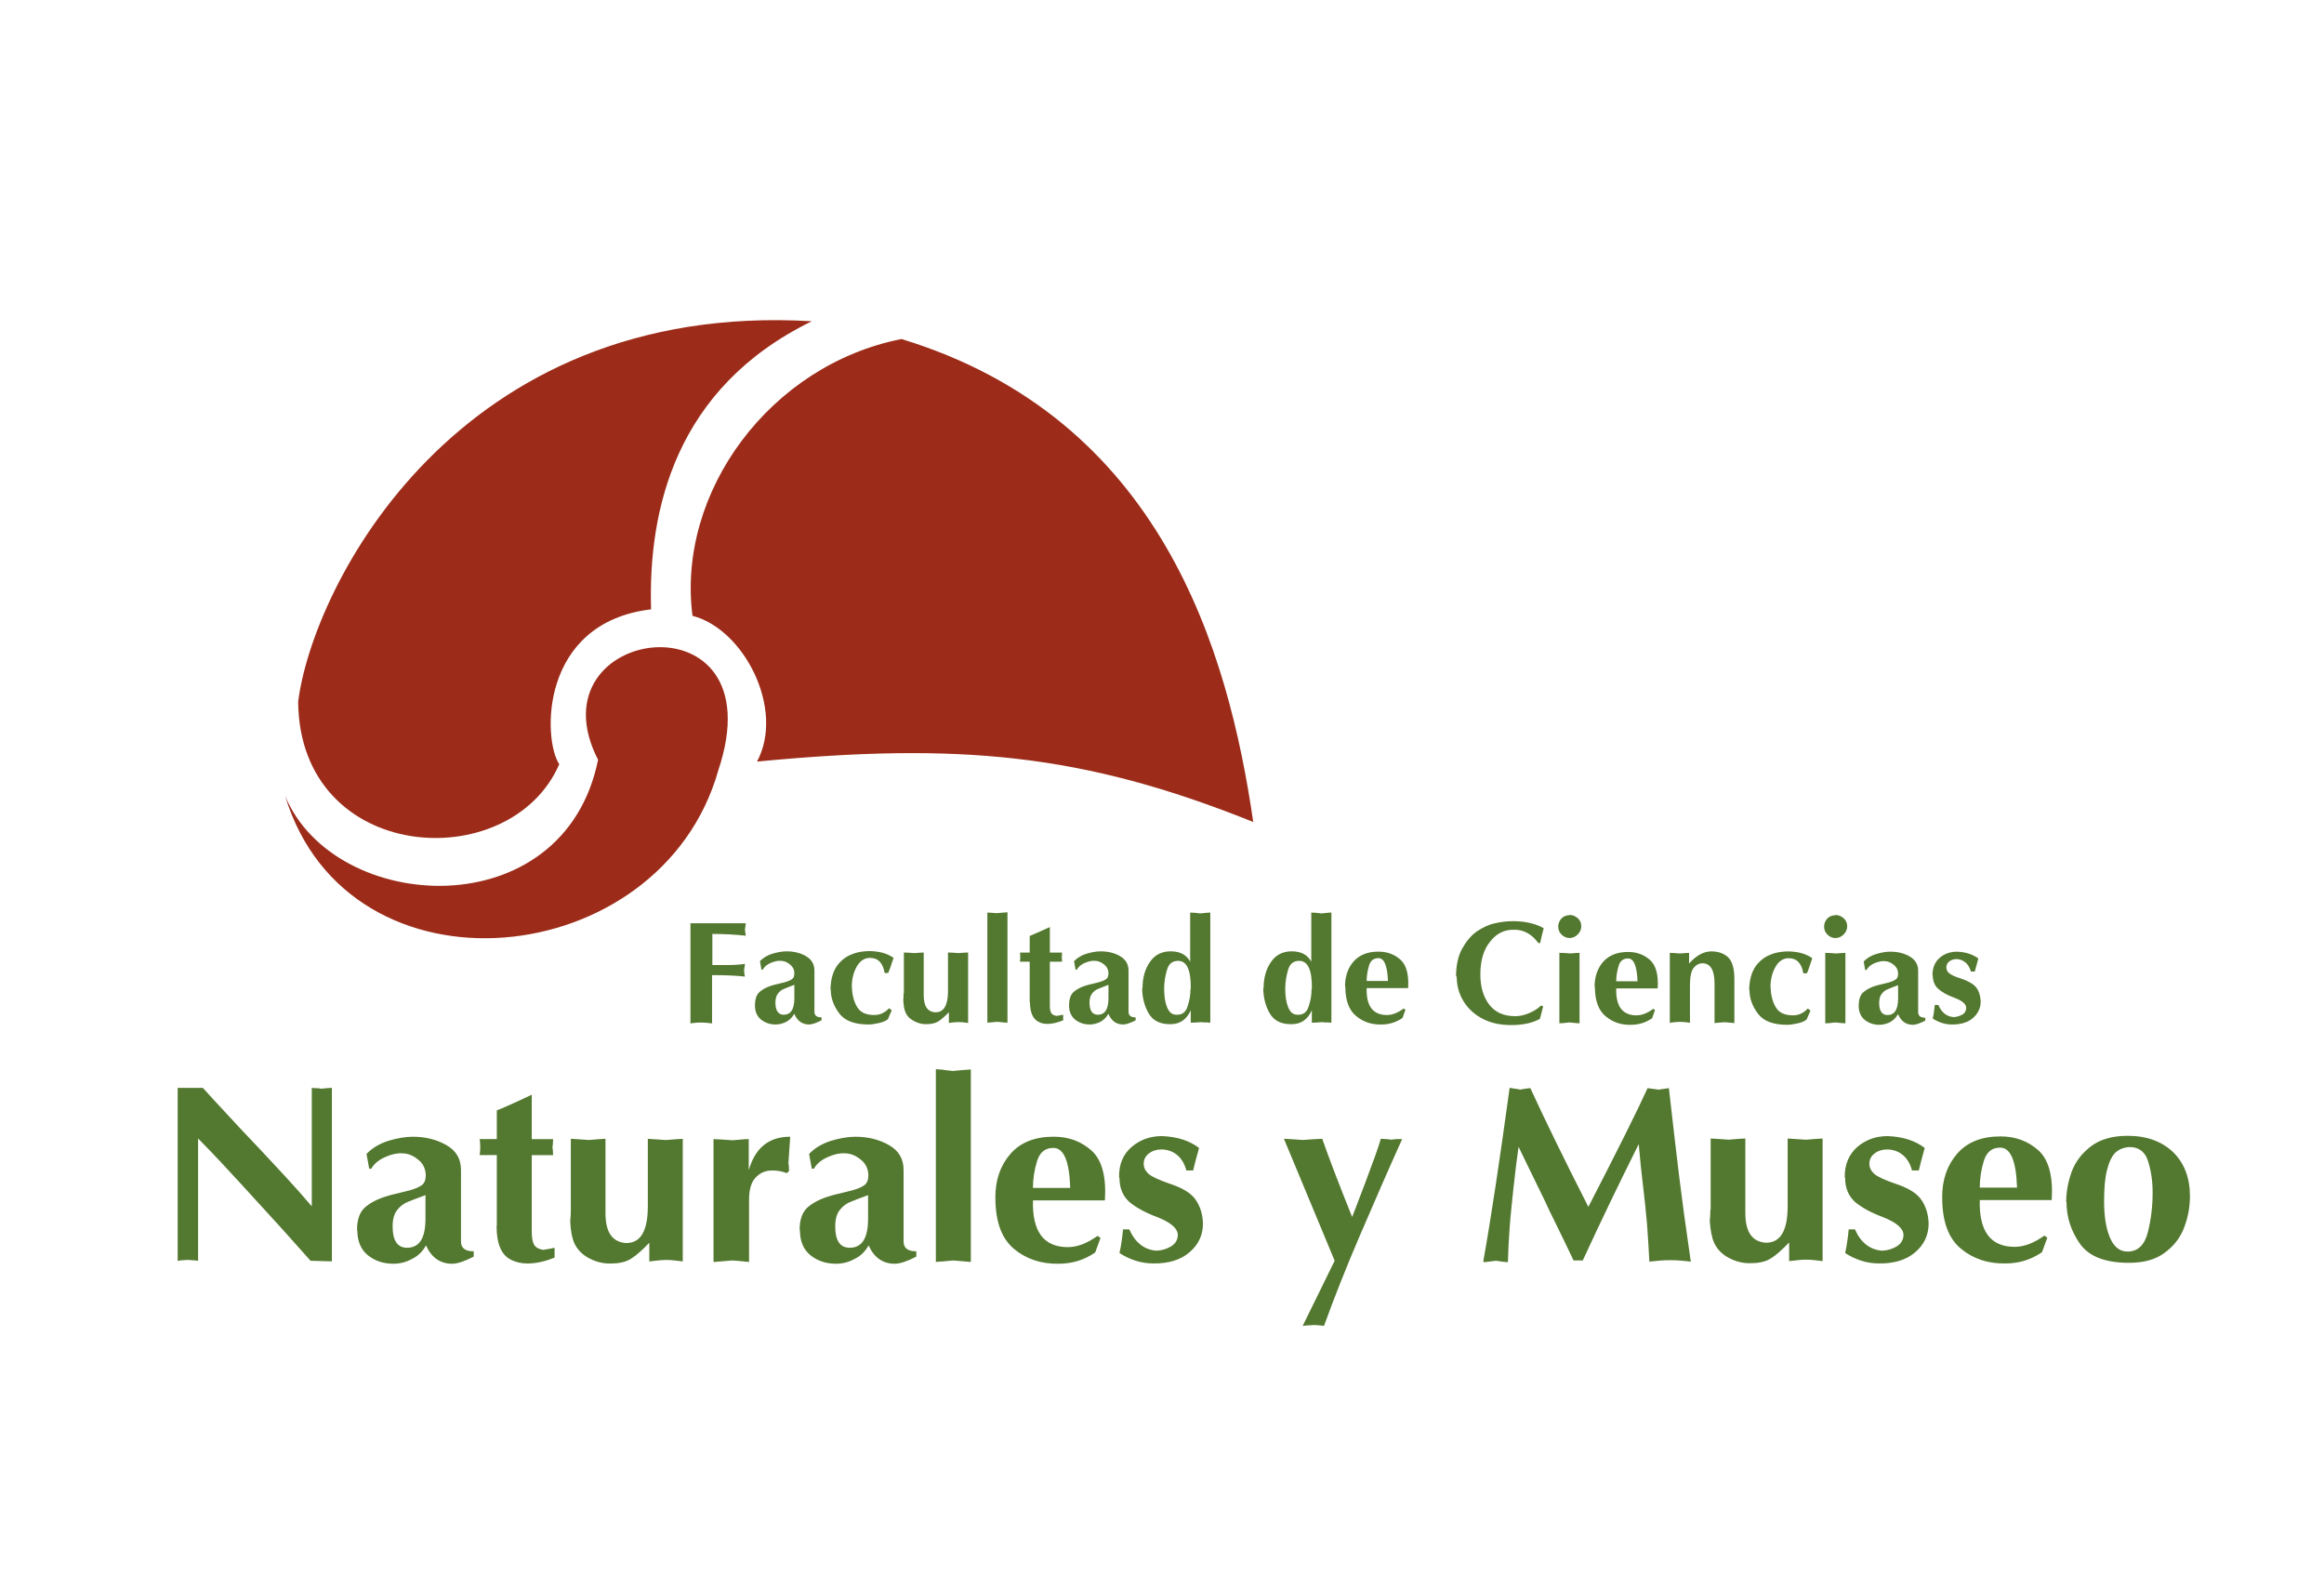 <?xml version="1.0" encoding="UTF-8" standalone="no"?>
<!-- Created with Inkscape (http://www.inkscape.org/) -->

<svg
   width="110mm"
   height="74.509mm"
   viewBox="0 0 110 74.509"
   version="1.1"
   id="svg2844"
   inkscape:version="1.1.2 (0a00cf5339, 2022-02-04)"
   sodipodi:docname="identidad-fcnym-unlp-2-color-izquierda.svg"
   xmlns:inkscape="http://www.inkscape.org/namespaces/inkscape"
   xmlns:sodipodi="http://sodipodi.sourceforge.net/DTD/sodipodi-0.dtd"
   xmlns="http://www.w3.org/2000/svg"
   xmlns:svg="http://www.w3.org/2000/svg">
  <sodipodi:namedview
     id="namedview2846"
     pagecolor="#ffffff"
     bordercolor="#666666"
     borderopacity="1.0"
     inkscape:pageshadow="2"
     inkscape:pageopacity="0.0"
     inkscape:pagecheckerboard="0"
     inkscape:document-units="mm"
     showgrid="false"
     inkscape:zoom="0.64"
     inkscape:cx="510.15625"
     inkscape:cy="330.46875"
     inkscape:window-width="1920"
     inkscape:window-height="1008"
     inkscape:window-x="0"
     inkscape:window-y="0"
     inkscape:window-maximized="1"
     inkscape:current-layer="Capa_x0020_1" />
  <defs
     id="defs2841">
    <style
       type="text/css"
       id="style2"><![CDATA[
    .fil1 {fill:none}
    .fil0 {fill:black}
   ]]></style>
    <style
       type="text/css"
       id="style3447"><![CDATA[
    .fil0 {fill:#FEFEFE;fill-rule:nonzero}
    .fil1 {fill:#373435;fill-rule:nonzero}
    .fil2 {fill:#373435;fill-rule:nonzero}
   ]]></style>
  </defs>
  <g
     inkscape:label="Capa 1"
     inkscape:groupmode="layer"
     id="layer1"
     transform="translate(-5.564,-62.769)">
    <g
       style="clip-rule:evenodd;fill-rule:evenodd;image-rendering:optimizeQuality;shape-rendering:geometricPrecision;text-rendering:geometricPrecision"
       id="g3228"
       transform="matrix(0.686,0,0,0.686,4.156,74.795)">
      <g
         id="Capa_x0020_1"
         transform="matrix(2.172,0,0,2.172,-8.112,-44.755)"
         inkscape:label="Capa 1"
         inkscape:groupmode="layer">
        <path
           class="fil0"
           d="m 27.497,37.006 c -1.825,6.442 -11.747,7.439 -13.76,0.809 1.571,3.781 8.86,4.204 9.941,-1.147 -2.191,-4.279 5.737,-5.361 3.818,0.339 z m -13.346,-2.182 c 0.047,5.145 6.734,5.568 8.295,1.984 -0.527,-0.781 -0.63,-4.496 2.916,-4.919 -0.094,-3.132 0.752,-7.026 5.107,-9.151 -11.295,-0.668 -15.857,8.427 -16.318,12.085 z m 12.527,-2.727 c -0.508,-3.941 2.474,-7.975 6.64,-8.794 8.267,2.521 10.383,9.913 11.173,15.34 -5.427,-2.182 -9.349,-2.53 -15.763,-1.919 0.893,-1.665 -0.414,-4.204 -2.041,-4.627 z"
           id="path7"
           inkscape:connector-curvature="0"
           style="fill:#9c2c19;fill-opacity:1;stroke-width:0.941" />
        <path
           class="fil0"
           d="m 10.324,52.59 v -5.502 h 0.799 c 0.15,0.169 0.395,0.433 0.752,0.818 0.348,0.376 0.687,0.743 1.016,1.082 0.329,0.348 0.621,0.668 0.884,0.95 0.263,0.282 0.536,0.593 0.809,0.912 v -3.762 c 0.056,0.009 0.103,0.009 0.15,0.009 0.047,0 0.103,0.009 0.16,0.019 0.075,-0.009 0.132,-0.019 0.179,-0.019 0.047,0 0.094,-0.009 0.15,-0.009 v 5.511 l -0.677,-0.019 c -0.301,-0.339 -0.621,-0.696 -0.959,-1.072 -0.339,-0.376 -0.677,-0.734 -0.997,-1.091 -0.32,-0.357 -0.621,-0.668 -0.875,-0.95 -0.263,-0.282 -0.508,-0.536 -0.743,-0.771 v 3.884 c -0.094,-0.009 -0.169,-0.019 -0.207,-0.019 -0.047,0 -0.094,-0.009 -0.15,-0.009 -0.047,0.009 -0.085,0.009 -0.113,0.009 -0.038,0 -0.094,0.009 -0.16,0.019 z m 5.699,-0.969 c -0.009,-0.357 0.094,-0.621 0.292,-0.771 0.198,-0.16 0.461,-0.273 0.771,-0.357 l 0.611,-0.15 c 0.16,-0.047 0.282,-0.094 0.376,-0.16 0.094,-0.066 0.132,-0.179 0.132,-0.329 -0.009,-0.198 -0.085,-0.367 -0.245,-0.489 -0.16,-0.132 -0.329,-0.198 -0.508,-0.198 -0.16,-0.009 -0.339,0.028 -0.545,0.122 -0.207,0.094 -0.348,0.216 -0.433,0.367 h -0.066 l -0.085,-0.47 c 0.179,-0.188 0.404,-0.32 0.687,-0.414 0.282,-0.085 0.545,-0.132 0.781,-0.132 0.395,0 0.752,0.085 1.063,0.263 0.32,0.179 0.47,0.442 0.47,0.799 v 2.267 c 0,0.207 0.132,0.31 0.404,0.31 v 0.169 c -0.292,0.15 -0.517,0.226 -0.687,0.226 -0.376,0 -0.658,-0.198 -0.828,-0.583 -0.103,0.188 -0.254,0.339 -0.451,0.433 -0.188,0.103 -0.386,0.15 -0.583,0.15 -0.329,0 -0.593,-0.094 -0.818,-0.273 -0.216,-0.179 -0.329,-0.442 -0.329,-0.781 z m 2.182,-1.129 c -0.216,0.075 -0.395,0.15 -0.545,0.207 -0.15,0.056 -0.273,0.15 -0.367,0.273 -0.094,0.122 -0.141,0.292 -0.141,0.517 0,0.433 0.141,0.658 0.423,0.677 0.414,0.019 0.621,-0.282 0.621,-0.922 v -0.734 z m 2.257,0.988 v -2.257 h -0.545 c 0.009,-0.066 0.019,-0.15 0.019,-0.245 0,-0.122 -0.009,-0.207 -0.019,-0.263 h 0.545 v -0.912 c 0.169,-0.066 0.545,-0.226 1.11,-0.498 v 1.411 h 0.677 c 0,0.113 -0.009,0.198 -0.019,0.263 0.009,0.047 0.019,0.122 0.019,0.245 h -0.677 v 2.417 c 0,0.179 0.019,0.32 0.066,0.414 0.047,0.094 0.141,0.15 0.292,0.179 0.15,-0.019 0.273,-0.047 0.367,-0.066 v 0.31 c -0.32,0.132 -0.611,0.188 -0.856,0.188 -0.198,0 -0.367,-0.038 -0.517,-0.113 -0.32,-0.15 -0.47,-0.517 -0.47,-1.082 z m 2.351,-0.517 v -2.257 c 0.141,0.009 0.339,0.019 0.574,0.038 0.245,-0.019 0.423,-0.038 0.527,-0.038 v 2.361 c 0,0.611 0.216,0.922 0.658,0.95 0.461,0 0.687,-0.386 0.687,-1.166 v -2.144 c 0.132,0.009 0.32,0.019 0.583,0.038 0.254,-0.019 0.423,-0.038 0.527,-0.038 v 3.894 c -0.198,-0.028 -0.376,-0.047 -0.527,-0.047 -0.132,0 -0.31,0.019 -0.536,0.047 v -0.593 c -0.226,0.235 -0.414,0.404 -0.583,0.508 -0.16,0.103 -0.376,0.15 -0.64,0.15 -0.226,0.009 -0.461,-0.047 -0.677,-0.16 -0.226,-0.113 -0.386,-0.282 -0.48,-0.48 -0.075,-0.169 -0.122,-0.404 -0.132,-0.705 0.009,-0.085 0.019,-0.207 0.019,-0.357 z m 4.533,1.646 v -3.894 c 0.169,0.009 0.376,0.019 0.602,0.038 0.226,-0.019 0.404,-0.038 0.517,-0.038 v 0.988 c 0.207,-0.715 0.64,-1.063 1.317,-1.063 -0.009,0.169 -0.019,0.31 -0.028,0.414 -0.009,0.103 -0.019,0.245 -0.028,0.414 0.009,0.066 0.019,0.15 0.019,0.263 l -0.075,0.066 c -0.132,-0.056 -0.282,-0.085 -0.461,-0.085 -0.216,0 -0.386,0.075 -0.527,0.226 -0.141,0.15 -0.207,0.386 -0.207,0.696 v 1.984 c -0.085,-0.009 -0.179,-0.019 -0.282,-0.028 -0.103,-0.009 -0.188,-0.019 -0.263,-0.019 -0.254,0.019 -0.442,0.038 -0.574,0.047 z m 2.737,-0.988 c -0.009,-0.357 0.094,-0.621 0.292,-0.771 0.198,-0.16 0.461,-0.273 0.771,-0.357 l 0.611,-0.15 c 0.16,-0.047 0.282,-0.094 0.376,-0.16 0.094,-0.066 0.132,-0.179 0.132,-0.329 -0.009,-0.198 -0.085,-0.367 -0.245,-0.489 -0.16,-0.132 -0.329,-0.198 -0.508,-0.198 -0.16,-0.009 -0.339,0.028 -0.545,0.122 -0.207,0.094 -0.348,0.216 -0.433,0.367 h -0.066 l -0.085,-0.47 c 0.179,-0.188 0.404,-0.32 0.687,-0.414 0.282,-0.085 0.545,-0.132 0.781,-0.132 0.395,0 0.752,0.085 1.063,0.263 0.32,0.179 0.47,0.442 0.47,0.799 v 2.267 c 0,0.207 0.132,0.31 0.404,0.31 v 0.169 c -0.292,0.15 -0.517,0.226 -0.687,0.226 -0.376,0 -0.658,-0.198 -0.828,-0.583 -0.103,0.188 -0.254,0.339 -0.451,0.433 -0.188,0.103 -0.386,0.15 -0.583,0.15 -0.329,0 -0.593,-0.094 -0.818,-0.273 -0.216,-0.179 -0.329,-0.442 -0.329,-0.781 z m 2.182,-1.129 c -0.216,0.075 -0.395,0.15 -0.545,0.207 -0.15,0.056 -0.273,0.15 -0.367,0.273 -0.094,0.122 -0.141,0.292 -0.141,0.517 0,0.433 0.141,0.658 0.423,0.677 0.414,0.019 0.621,-0.282 0.621,-0.922 v -0.734 z m 2.144,2.116 v -6.113 c 0.094,0.009 0.198,0.009 0.292,0.028 0.103,0.009 0.179,0.019 0.245,0.028 0.207,-0.019 0.404,-0.038 0.574,-0.047 v 6.113 c -0.066,-0.009 -0.254,-0.019 -0.564,-0.047 -0.198,0.019 -0.386,0.038 -0.555,0.047 z m 1.89,-2.041 c 0,-0.555 0.16,-1.016 0.48,-1.383 0.32,-0.367 0.781,-0.545 1.373,-0.545 0.48,0 0.875,0.15 1.204,0.442 0.329,0.301 0.47,0.818 0.423,1.58 h -2.285 c -0.028,0.988 0.339,1.486 1.11,1.486 0.301,0 0.611,-0.122 0.941,-0.357 l 0.094,0.066 -0.169,0.461 c -0.357,0.245 -0.743,0.357 -1.166,0.357 -0.555,0.009 -1.025,-0.15 -1.411,-0.47 -0.395,-0.329 -0.593,-0.865 -0.593,-1.627 z m 2.379,-0.301 c -0.028,-0.856 -0.207,-1.279 -0.545,-1.27 -0.254,0 -0.423,0.141 -0.508,0.414 -0.085,0.273 -0.132,0.564 -0.132,0.856 z m 1.552,-0.329 c -0.009,-0.414 0.122,-0.734 0.395,-0.969 0.273,-0.235 0.593,-0.348 0.969,-0.348 0.48,0.019 0.865,0.141 1.176,0.376 -0.085,0.31 -0.15,0.545 -0.188,0.715 h -0.216 c -0.056,-0.216 -0.16,-0.386 -0.301,-0.498 -0.141,-0.113 -0.31,-0.169 -0.498,-0.169 -0.15,0 -0.292,0.047 -0.395,0.132 -0.113,0.085 -0.16,0.198 -0.16,0.32 0,0.132 0.056,0.235 0.16,0.329 0.113,0.094 0.329,0.188 0.649,0.301 0.404,0.132 0.677,0.292 0.828,0.498 0.15,0.207 0.235,0.461 0.245,0.771 0,0.367 -0.141,0.668 -0.423,0.912 -0.282,0.245 -0.677,0.367 -1.166,0.357 -0.367,0 -0.724,-0.113 -1.063,-0.329 0.047,-0.207 0.085,-0.451 0.113,-0.752 h 0.198 c 0.188,0.423 0.48,0.649 0.865,0.677 0.179,-0.009 0.329,-0.056 0.47,-0.141 0.132,-0.085 0.207,-0.207 0.207,-0.357 0,-0.207 -0.216,-0.395 -0.64,-0.564 -0.404,-0.15 -0.705,-0.32 -0.912,-0.498 -0.198,-0.188 -0.301,-0.433 -0.301,-0.752 z m 5.239,-1.232 c 0.169,0.009 0.367,0.019 0.593,0.038 0.301,-0.019 0.517,-0.038 0.621,-0.038 0.226,0.649 0.545,1.477 0.95,2.483 0.009,-0.009 0.141,-0.367 0.404,-1.053 0.263,-0.696 0.433,-1.166 0.508,-1.43 0.188,0.009 0.301,0.019 0.329,0.028 0.085,-0.009 0.15,-0.019 0.198,-0.019 0.047,0 0.094,0 0.15,0 -0.433,0.959 -0.875,1.975 -1.336,3.047 -0.461,1.072 -0.837,2.031 -1.147,2.887 -0.075,-0.009 -0.132,-0.019 -0.179,-0.019 -0.047,0 -0.094,-0.009 -0.15,-0.009 -0.056,0.009 -0.103,0.009 -0.141,0.009 -0.038,0 -0.113,0.009 -0.207,0.019 l 1.016,-2.069 -1.608,-3.865 z m 6.33,3.894 c 0.254,-1.42 0.527,-3.254 0.837,-5.511 0.075,0.009 0.132,0.019 0.179,0.028 0.047,0.009 0.094,0.009 0.15,0.028 0.16,-0.028 0.273,-0.047 0.329,-0.047 0.423,0.922 1.035,2.182 1.843,3.771 0.922,-1.787 1.552,-3.047 1.881,-3.771 0.075,0.009 0.198,0.028 0.348,0.047 0.066,-0.009 0.179,-0.028 0.329,-0.047 0.132,1.185 0.245,2.126 0.329,2.821 0.085,0.696 0.207,1.599 0.367,2.69 -0.216,-0.028 -0.433,-0.047 -0.658,-0.047 -0.216,0 -0.433,0.019 -0.658,0.047 -0.019,-0.404 -0.047,-0.799 -0.075,-1.204 -0.038,-0.404 -0.075,-0.79 -0.122,-1.166 -0.047,-0.376 -0.094,-0.828 -0.141,-1.364 -0.64,1.279 -1.232,2.511 -1.778,3.696 h -0.16 -0.132 c -0.216,-0.451 -0.395,-0.828 -0.545,-1.129 -0.15,-0.301 -0.273,-0.555 -0.357,-0.743 -0.094,-0.188 -0.207,-0.433 -0.348,-0.715 -0.141,-0.292 -0.31,-0.63 -0.498,-1.025 -0.056,0.414 -0.113,0.846 -0.16,1.298 -0.047,0.451 -0.094,0.875 -0.122,1.26 -0.028,0.386 -0.047,0.752 -0.056,1.11 -0.066,-0.009 -0.132,-0.009 -0.188,-0.019 -0.056,-0.009 -0.122,-0.019 -0.188,-0.028 -0.16,0.019 -0.282,0.038 -0.376,0.047 z m 7.223,-1.646 v -2.257 c 0.141,0.009 0.339,0.019 0.574,0.038 0.245,-0.019 0.423,-0.038 0.527,-0.038 v 2.361 c 0,0.611 0.216,0.922 0.658,0.95 0.461,0 0.687,-0.386 0.687,-1.166 v -2.144 c 0.132,0.009 0.32,0.019 0.583,0.038 0.254,-0.019 0.423,-0.038 0.527,-0.038 v 3.894 c -0.198,-0.028 -0.376,-0.047 -0.527,-0.047 -0.132,0 -0.31,0.019 -0.536,0.047 v -0.593 c -0.226,0.235 -0.414,0.404 -0.583,0.508 -0.16,0.103 -0.376,0.15 -0.64,0.15 -0.226,0.009 -0.461,-0.047 -0.677,-0.16 -0.226,-0.113 -0.386,-0.282 -0.48,-0.48 -0.075,-0.169 -0.122,-0.404 -0.141,-0.705 0.009,-0.085 0.019,-0.207 0.019,-0.357 z m 4.26,-1.016 c -0.009,-0.414 0.132,-0.734 0.395,-0.969 0.273,-0.235 0.593,-0.348 0.969,-0.348 0.48,0.019 0.865,0.141 1.176,0.376 -0.085,0.31 -0.15,0.545 -0.188,0.715 h -0.216 c -0.056,-0.216 -0.16,-0.386 -0.301,-0.498 -0.141,-0.113 -0.31,-0.169 -0.498,-0.169 -0.15,0 -0.292,0.047 -0.395,0.132 -0.113,0.085 -0.16,0.198 -0.16,0.32 0,0.132 0.056,0.235 0.16,0.329 0.113,0.094 0.329,0.188 0.649,0.301 0.404,0.132 0.677,0.292 0.828,0.498 0.15,0.207 0.235,0.461 0.245,0.771 0,0.367 -0.141,0.668 -0.423,0.912 -0.282,0.245 -0.677,0.367 -1.166,0.357 -0.367,0 -0.724,-0.113 -1.063,-0.329 0.047,-0.207 0.085,-0.451 0.113,-0.752 h 0.198 c 0.188,0.423 0.48,0.649 0.865,0.677 0.179,-0.009 0.329,-0.056 0.47,-0.141 0.132,-0.085 0.207,-0.207 0.207,-0.357 0,-0.207 -0.216,-0.395 -0.64,-0.564 -0.404,-0.15 -0.705,-0.32 -0.912,-0.498 -0.198,-0.188 -0.301,-0.433 -0.301,-0.752 z m 3.094,0.621 c 0,-0.555 0.16,-1.016 0.48,-1.383 0.32,-0.367 0.781,-0.545 1.373,-0.545 0.48,0 0.875,0.15 1.204,0.442 0.329,0.301 0.47,0.818 0.423,1.58 h -2.285 c -0.028,0.988 0.339,1.486 1.11,1.486 0.301,0 0.611,-0.122 0.941,-0.357 l 0.094,0.066 -0.169,0.461 c -0.357,0.245 -0.743,0.357 -1.166,0.357 -0.555,0.009 -1.025,-0.15 -1.411,-0.47 -0.395,-0.329 -0.593,-0.865 -0.593,-1.627 z m 2.379,-0.301 c -0.028,-0.856 -0.207,-1.279 -0.545,-1.27 -0.254,0 -0.423,0.141 -0.508,0.414 -0.085,0.273 -0.132,0.564 -0.132,0.856 z m 1.561,0.461 c 0,-0.32 0.056,-0.63 0.169,-0.95 0.113,-0.32 0.32,-0.593 0.611,-0.818 0.292,-0.226 0.687,-0.339 1.176,-0.339 0.602,0 1.082,0.179 1.439,0.517 0.357,0.348 0.536,0.818 0.536,1.401 0,0.329 -0.056,0.658 -0.179,0.978 -0.113,0.32 -0.32,0.593 -0.611,0.809 -0.292,0.226 -0.677,0.329 -1.147,0.329 h -0.047 c -0.724,-0.009 -1.232,-0.207 -1.514,-0.611 -0.282,-0.404 -0.423,-0.846 -0.423,-1.317 z m 2.746,-0.301 c 0,-0.357 -0.047,-0.687 -0.141,-0.988 -0.094,-0.31 -0.292,-0.461 -0.593,-0.461 -0.188,0.009 -0.339,0.075 -0.451,0.179 -0.113,0.113 -0.198,0.292 -0.263,0.545 -0.066,0.254 -0.094,0.583 -0.094,1.006 0,0.451 0.056,0.828 0.179,1.129 0.122,0.301 0.31,0.461 0.564,0.461 0.329,0 0.545,-0.207 0.649,-0.621 0.103,-0.414 0.15,-0.828 0.15,-1.251 z"
           id="path9"
           inkscape:connector-curvature="0"
           style="fill:#53782f;fill-opacity:1;stroke-width:0.941" />
        <path
           class="fil0"
           d="m 26.613,45.028 v -3.169 h 1.759 c -0.009,0.066 -0.019,0.132 -0.028,0.198 0.009,0.085 0.019,0.15 0.028,0.198 -0.348,-0.038 -0.705,-0.056 -1.063,-0.056 v 0.988 h 0.489 c 0.245,0 0.423,-0.019 0.545,-0.038 0,0.038 -0.009,0.103 -0.028,0.207 0.009,0.094 0.019,0.15 0.028,0.198 -0.226,-0.028 -0.574,-0.047 -1.044,-0.047 v 1.533 c -0.15,-0.019 -0.263,-0.028 -0.357,-0.028 -0.085,0 -0.198,0.009 -0.339,0.028 z m 2.05,-0.564 c 0,-0.207 0.056,-0.357 0.169,-0.442 0.113,-0.094 0.263,-0.16 0.442,-0.207 l 0.348,-0.085 c 0.094,-0.028 0.16,-0.056 0.216,-0.094 0.056,-0.038 0.075,-0.103 0.075,-0.188 0,-0.113 -0.047,-0.207 -0.141,-0.282 -0.094,-0.075 -0.188,-0.113 -0.292,-0.113 -0.094,-0.009 -0.198,0.019 -0.32,0.066 -0.122,0.056 -0.198,0.122 -0.254,0.216 h -0.038 l -0.047,-0.273 c 0.103,-0.103 0.235,-0.188 0.395,-0.235 0.16,-0.047 0.31,-0.075 0.451,-0.075 0.226,0 0.433,0.047 0.611,0.15 0.179,0.103 0.273,0.254 0.273,0.461 v 1.307 c 0,0.122 0.075,0.179 0.226,0.179 v 0.094 c -0.169,0.085 -0.301,0.132 -0.395,0.132 -0.216,0 -0.376,-0.113 -0.47,-0.339 -0.066,0.113 -0.15,0.198 -0.254,0.254 -0.113,0.056 -0.226,0.085 -0.339,0.085 -0.188,0 -0.339,-0.056 -0.47,-0.16 -0.122,-0.103 -0.188,-0.254 -0.188,-0.451 z m 1.251,-0.649 c -0.122,0.047 -0.226,0.085 -0.31,0.122 -0.085,0.028 -0.16,0.085 -0.207,0.15 -0.056,0.066 -0.085,0.169 -0.085,0.292 0,0.245 0.085,0.376 0.245,0.386 0.235,0.009 0.357,-0.16 0.357,-0.527 z m 1.147,0.15 c 0.009,-0.376 0.103,-0.658 0.292,-0.856 0.103,-0.113 0.235,-0.207 0.386,-0.263 0.15,-0.066 0.329,-0.094 0.527,-0.103 0.339,0 0.602,0.075 0.799,0.216 -0.028,0.085 -0.056,0.169 -0.085,0.254 -0.028,0.085 -0.056,0.16 -0.085,0.226 h -0.113 c -0.056,-0.32 -0.207,-0.48 -0.47,-0.48 -0.169,0 -0.31,0.094 -0.414,0.273 -0.103,0.179 -0.16,0.395 -0.16,0.649 0.009,0.028 0.009,0.056 0.009,0.103 0.019,0.226 0.085,0.423 0.179,0.564 0.103,0.15 0.273,0.226 0.527,0.226 0.188,0 0.339,-0.075 0.47,-0.216 l 0.085,0.066 -0.122,0.282 c -0.066,0.056 -0.16,0.094 -0.282,0.122 -0.132,0.028 -0.235,0.047 -0.329,0.047 -0.442,0 -0.752,-0.113 -0.931,-0.348 -0.179,-0.235 -0.273,-0.489 -0.273,-0.752 z m 2.332,0.122 v -1.298 c 0.085,0 0.198,0.009 0.329,0.019 0.141,-0.009 0.245,-0.019 0.301,-0.019 v 1.354 c 0,0.348 0.122,0.536 0.376,0.545 0.263,0 0.395,-0.226 0.395,-0.668 v -1.232 c 0.075,0 0.188,0.009 0.339,0.019 0.141,-0.009 0.245,-0.019 0.301,-0.019 v 2.238 c -0.113,-0.019 -0.216,-0.028 -0.301,-0.028 -0.075,0 -0.179,0.009 -0.31,0.028 v -0.339 c -0.132,0.132 -0.245,0.235 -0.339,0.292 -0.094,0.056 -0.216,0.085 -0.367,0.085 -0.132,0.009 -0.263,-0.028 -0.395,-0.094 -0.132,-0.066 -0.226,-0.16 -0.273,-0.273 -0.047,-0.094 -0.066,-0.235 -0.075,-0.404 0.009,-0.047 0.009,-0.122 0.009,-0.207 z m 2.652,0.941 v -3.508 c 0.056,0 0.113,0.009 0.169,0.009 0.056,0.009 0.103,0.009 0.141,0.009 0.122,-0.009 0.226,-0.019 0.329,-0.028 v 3.508 c -0.038,0 -0.141,-0.009 -0.32,-0.028 -0.113,0.009 -0.216,0.019 -0.32,0.028 z m 1.345,-0.649 v -1.298 h -0.31 c 0.009,-0.038 0.009,-0.085 0.009,-0.141 0,-0.066 0,-0.122 -0.009,-0.15 h 0.31 v -0.527 c 0.094,-0.038 0.31,-0.132 0.64,-0.282 v 0.809 h 0.386 c 0,0.066 0,0.113 -0.009,0.15 0.009,0.028 0.009,0.075 0.009,0.141 h -0.386 v 1.383 c 0,0.103 0.009,0.188 0.038,0.235 0.028,0.056 0.085,0.085 0.169,0.103 0.085,-0.009 0.16,-0.028 0.216,-0.038 v 0.179 c -0.188,0.075 -0.348,0.113 -0.489,0.113 -0.113,0 -0.216,-0.019 -0.292,-0.066 -0.179,-0.085 -0.273,-0.301 -0.273,-0.621 z m 1.251,0.085 c 0,-0.207 0.056,-0.357 0.169,-0.442 0.113,-0.094 0.263,-0.16 0.442,-0.207 l 0.348,-0.085 c 0.094,-0.028 0.16,-0.056 0.216,-0.094 0.056,-0.038 0.075,-0.103 0.075,-0.188 0,-0.113 -0.047,-0.207 -0.141,-0.282 -0.094,-0.075 -0.188,-0.113 -0.292,-0.113 -0.094,-0.009 -0.198,0.019 -0.32,0.066 -0.122,0.056 -0.198,0.122 -0.254,0.216 h -0.038 l -0.047,-0.273 c 0.103,-0.103 0.235,-0.188 0.395,-0.235 0.16,-0.047 0.31,-0.075 0.451,-0.075 0.226,0 0.433,0.047 0.611,0.15 0.179,0.103 0.273,0.254 0.273,0.461 v 1.307 c 0,0.122 0.075,0.179 0.226,0.179 v 0.094 c -0.169,0.085 -0.301,0.132 -0.395,0.132 -0.216,0 -0.376,-0.113 -0.47,-0.339 -0.066,0.113 -0.15,0.198 -0.254,0.254 -0.113,0.056 -0.226,0.085 -0.339,0.085 -0.188,0 -0.339,-0.056 -0.47,-0.16 -0.122,-0.103 -0.188,-0.254 -0.188,-0.451 z m 1.251,-0.649 c -0.122,0.047 -0.226,0.085 -0.31,0.122 -0.085,0.028 -0.16,0.085 -0.207,0.15 -0.056,0.066 -0.085,0.169 -0.085,0.292 0,0.245 0.085,0.376 0.245,0.386 0.235,0.009 0.357,-0.16 0.357,-0.527 z m 1.082,0.103 c 0,-0.32 0.075,-0.602 0.235,-0.828 0.15,-0.226 0.376,-0.339 0.658,-0.339 0.301,0 0.508,0.113 0.621,0.329 v -1.561 c 0.038,0 0.085,0.009 0.15,0.009 0.066,0.009 0.122,0.009 0.169,0.019 0.179,-0.019 0.282,-0.028 0.32,-0.028 v 3.499 c -0.075,-0.009 -0.132,-0.009 -0.169,-0.009 -0.038,0 -0.075,0 -0.122,-0.009 -0.047,0 -0.094,0.009 -0.132,0.009 -0.038,0 -0.103,0.009 -0.198,0.009 v -0.395 c -0.132,0.301 -0.357,0.451 -0.668,0.442 -0.32,0 -0.545,-0.122 -0.677,-0.357 -0.132,-0.235 -0.198,-0.498 -0.198,-0.799 z m 1.533,0.028 c 0.009,-0.593 -0.122,-0.893 -0.404,-0.893 -0.169,0 -0.292,0.085 -0.348,0.273 -0.056,0.188 -0.094,0.386 -0.094,0.602 0,0.245 0.028,0.442 0.094,0.602 0.066,0.16 0.16,0.235 0.292,0.235 0.179,0.009 0.301,-0.075 0.357,-0.263 0.066,-0.188 0.094,-0.376 0.094,-0.564 z m 2.314,-0.028 c 0,-0.32 0.075,-0.602 0.235,-0.828 0.15,-0.226 0.376,-0.339 0.658,-0.339 0.301,0 0.508,0.113 0.621,0.329 v -1.561 c 0.038,0 0.085,0.009 0.15,0.009 0.056,0.009 0.122,0.009 0.169,0.019 0.179,-0.019 0.282,-0.028 0.32,-0.028 v 3.499 c -0.075,-0.009 -0.132,-0.009 -0.169,-0.009 -0.038,0 -0.075,0 -0.122,-0.009 -0.047,0 -0.094,0.009 -0.132,0.009 -0.038,0 -0.103,0.009 -0.198,0.009 v -0.395 c -0.132,0.301 -0.357,0.451 -0.668,0.442 -0.32,0 -0.545,-0.122 -0.677,-0.357 -0.132,-0.235 -0.198,-0.498 -0.198,-0.799 z m 1.533,0.028 c 0.009,-0.593 -0.122,-0.893 -0.404,-0.893 -0.169,0 -0.292,0.085 -0.348,0.273 -0.056,0.188 -0.094,0.386 -0.094,0.602 0,0.245 0.028,0.442 0.094,0.602 0.066,0.16 0.16,0.235 0.292,0.235 0.179,0.009 0.301,-0.075 0.357,-0.263 0.066,-0.188 0.094,-0.376 0.094,-0.564 z m 1.053,-0.085 c 0,-0.32 0.094,-0.583 0.273,-0.79 0.188,-0.207 0.442,-0.31 0.79,-0.31 0.273,0 0.508,0.085 0.696,0.254 0.188,0.169 0.273,0.47 0.245,0.903 h -1.317 c -0.019,0.564 0.198,0.856 0.64,0.856 0.169,0 0.348,-0.066 0.536,-0.207 l 0.056,0.038 -0.094,0.263 c -0.207,0.141 -0.433,0.207 -0.668,0.207 -0.32,0.009 -0.583,-0.085 -0.809,-0.273 -0.226,-0.188 -0.339,-0.498 -0.339,-0.931 z m 1.364,-0.169 c -0.019,-0.489 -0.122,-0.734 -0.31,-0.724 -0.141,0 -0.245,0.075 -0.292,0.235 -0.047,0.16 -0.075,0.32 -0.075,0.489 z m 2.163,-0.141 c 0,-0.357 0.066,-0.658 0.198,-0.893 0.132,-0.235 0.282,-0.414 0.47,-0.545 0.188,-0.122 0.376,-0.216 0.574,-0.254 0.198,-0.047 0.386,-0.066 0.564,-0.066 0.235,0 0.442,0.028 0.611,0.075 0.169,0.047 0.292,0.103 0.367,0.15 -0.038,0.132 -0.075,0.292 -0.113,0.47 h -0.056 c -0.207,-0.282 -0.461,-0.423 -0.762,-0.423 -0.31,-0.009 -0.564,0.113 -0.771,0.376 -0.207,0.254 -0.31,0.602 -0.31,1.044 0,0.395 0.094,0.715 0.282,0.959 0.188,0.245 0.461,0.367 0.828,0.367 0.132,0 0.273,-0.028 0.433,-0.094 0.15,-0.066 0.282,-0.141 0.386,-0.245 l 0.066,0.028 -0.103,0.395 c -0.235,0.132 -0.536,0.198 -0.912,0.198 -0.357,0 -0.658,-0.066 -0.922,-0.207 -0.263,-0.141 -0.461,-0.329 -0.602,-0.564 -0.141,-0.235 -0.207,-0.489 -0.207,-0.771 z m 3.282,1.486 v -2.238 c 0.103,0 0.226,0.009 0.348,0.019 0.122,-0.009 0.216,-0.019 0.292,-0.019 v 2.238 c -0.038,0 -0.141,-0.009 -0.32,-0.028 -0.15,0.019 -0.254,0.028 -0.32,0.028 z m 0.32,-3.442 c 0.103,0 0.188,0.038 0.263,0.103 0.075,0.066 0.113,0.15 0.113,0.254 0,0.103 -0.038,0.188 -0.113,0.263 -0.075,0.075 -0.16,0.113 -0.263,0.113 -0.094,0 -0.179,-0.038 -0.254,-0.113 -0.075,-0.075 -0.103,-0.16 -0.103,-0.254 0,-0.094 0.038,-0.179 0.103,-0.254 0.066,-0.066 0.15,-0.103 0.254,-0.103 z m 0.799,2.276 c 0,-0.32 0.094,-0.583 0.273,-0.79 0.188,-0.207 0.451,-0.31 0.79,-0.31 0.273,0 0.508,0.085 0.696,0.254 0.188,0.169 0.273,0.47 0.245,0.903 h -1.317 c -0.019,0.564 0.198,0.856 0.64,0.856 0.169,0 0.348,-0.066 0.536,-0.207 l 0.056,0.038 -0.094,0.263 c -0.207,0.141 -0.433,0.207 -0.668,0.207 -0.32,0.009 -0.583,-0.085 -0.809,-0.273 -0.226,-0.188 -0.339,-0.498 -0.339,-0.931 z m 1.364,-0.169 c -0.019,-0.489 -0.122,-0.734 -0.31,-0.724 -0.141,0 -0.245,0.075 -0.292,0.235 -0.047,0.16 -0.075,0.32 -0.075,0.489 z m 1.025,1.336 v -2.238 c 0.075,0 0.188,0.009 0.32,0.019 0.132,-0.009 0.226,-0.019 0.292,-0.019 v 0.339 c 0.226,-0.254 0.461,-0.386 0.705,-0.386 0.216,0 0.386,0.056 0.527,0.179 0.132,0.122 0.207,0.348 0.207,0.687 v 1.411 c -0.094,-0.009 -0.198,-0.019 -0.301,-0.028 -0.15,0.009 -0.254,0.019 -0.329,0.028 v -1.251 c 0,-0.423 -0.122,-0.64 -0.376,-0.649 -0.113,0 -0.207,0.047 -0.292,0.15 -0.075,0.103 -0.113,0.282 -0.113,0.545 v 1.194 c -0.122,-0.019 -0.226,-0.028 -0.32,-0.028 -0.085,0 -0.188,0.009 -0.31,0.028 z m 2.521,-1.063 c 0.009,-0.376 0.103,-0.658 0.292,-0.856 0.103,-0.113 0.235,-0.207 0.386,-0.263 0.15,-0.066 0.329,-0.094 0.527,-0.103 0.339,0 0.602,0.075 0.799,0.216 -0.028,0.085 -0.056,0.169 -0.085,0.254 -0.028,0.085 -0.056,0.16 -0.085,0.226 h -0.113 c -0.056,-0.32 -0.207,-0.48 -0.47,-0.48 -0.169,0 -0.31,0.094 -0.414,0.273 -0.103,0.179 -0.16,0.395 -0.16,0.649 0.009,0.028 0.009,0.056 0.009,0.103 0.019,0.226 0.085,0.423 0.179,0.564 0.103,0.15 0.273,0.226 0.527,0.226 0.188,0 0.339,-0.075 0.47,-0.216 l 0.085,0.066 -0.122,0.282 c -0.066,0.056 -0.16,0.094 -0.282,0.122 -0.132,0.028 -0.235,0.047 -0.329,0.047 -0.442,0 -0.752,-0.113 -0.931,-0.348 -0.179,-0.235 -0.273,-0.489 -0.273,-0.752 z m 2.417,1.063 v -2.238 c 0.103,0 0.226,0.009 0.348,0.019 0.122,-0.009 0.216,-0.019 0.292,-0.019 v 2.238 c -0.038,0 -0.141,-0.009 -0.32,-0.028 -0.15,0.019 -0.254,0.028 -0.32,0.028 z m 0.32,-3.442 c 0.103,0 0.188,0.038 0.263,0.103 0.075,0.066 0.113,0.15 0.113,0.254 0,0.103 -0.038,0.188 -0.113,0.263 -0.075,0.075 -0.16,0.113 -0.263,0.113 -0.094,0 -0.179,-0.038 -0.254,-0.113 -0.075,-0.075 -0.103,-0.16 -0.103,-0.254 0,-0.094 0.038,-0.179 0.103,-0.254 0.066,-0.066 0.15,-0.103 0.254,-0.103 z m 0.743,2.878 c 0,-0.207 0.056,-0.357 0.169,-0.442 0.113,-0.094 0.263,-0.16 0.442,-0.207 l 0.348,-0.085 c 0.094,-0.028 0.16,-0.056 0.216,-0.094 0.056,-0.038 0.075,-0.103 0.075,-0.188 0,-0.113 -0.047,-0.207 -0.141,-0.282 -0.094,-0.075 -0.188,-0.113 -0.292,-0.113 -0.094,-0.009 -0.198,0.019 -0.32,0.066 -0.122,0.056 -0.198,0.122 -0.254,0.216 h -0.038 l -0.047,-0.273 c 0.103,-0.103 0.235,-0.188 0.395,-0.235 0.16,-0.047 0.31,-0.075 0.451,-0.075 0.226,0 0.433,0.047 0.611,0.15 0.179,0.103 0.273,0.254 0.273,0.461 v 1.307 c 0,0.122 0.075,0.179 0.226,0.179 v 0.094 c -0.169,0.085 -0.301,0.132 -0.395,0.132 -0.216,0 -0.376,-0.113 -0.47,-0.339 -0.066,0.113 -0.15,0.198 -0.254,0.254 -0.113,0.056 -0.226,0.085 -0.339,0.085 -0.188,0 -0.339,-0.056 -0.47,-0.16 -0.122,-0.103 -0.188,-0.254 -0.188,-0.451 z m 1.251,-0.649 c -0.122,0.047 -0.226,0.085 -0.31,0.122 -0.085,0.028 -0.16,0.085 -0.207,0.15 -0.056,0.066 -0.085,0.169 -0.085,0.292 0,0.245 0.085,0.376 0.245,0.386 0.235,0.009 0.357,-0.16 0.357,-0.527 z m 1.091,-0.31 c 0,-0.235 0.075,-0.423 0.226,-0.555 0.15,-0.132 0.339,-0.198 0.555,-0.198 0.273,0.009 0.498,0.085 0.677,0.216 -0.047,0.179 -0.085,0.31 -0.113,0.414 h -0.122 c -0.038,-0.122 -0.094,-0.226 -0.179,-0.292 -0.085,-0.066 -0.179,-0.103 -0.282,-0.103 -0.085,0 -0.169,0.028 -0.226,0.075 -0.066,0.047 -0.094,0.113 -0.094,0.188 0,0.075 0.028,0.141 0.094,0.188 0.066,0.056 0.188,0.113 0.376,0.169 0.226,0.075 0.386,0.169 0.48,0.282 0.085,0.113 0.132,0.263 0.141,0.442 0,0.207 -0.085,0.386 -0.245,0.527 -0.16,0.141 -0.386,0.207 -0.668,0.207 -0.216,0 -0.414,-0.066 -0.611,-0.188 0.028,-0.113 0.047,-0.263 0.066,-0.433 h 0.113 c 0.103,0.245 0.273,0.376 0.498,0.386 0.103,-0.009 0.188,-0.038 0.273,-0.085 0.075,-0.047 0.113,-0.122 0.113,-0.207 0,-0.122 -0.122,-0.226 -0.367,-0.32 -0.235,-0.085 -0.404,-0.179 -0.527,-0.292 -0.113,-0.103 -0.169,-0.254 -0.169,-0.433 z"
           id="path11"
           inkscape:connector-curvature="0"
           style="fill:#53782f;fill-opacity:1;stroke-width:0.941" />
        <rect
           class="fil1"
           x="5.922"
           y="2.301"
           width="72.748"
           height="72.748"
           id="rect14"
           style="fill:none;stroke-width:0.941" />
      </g>
    </g>
  </g>
</svg>
